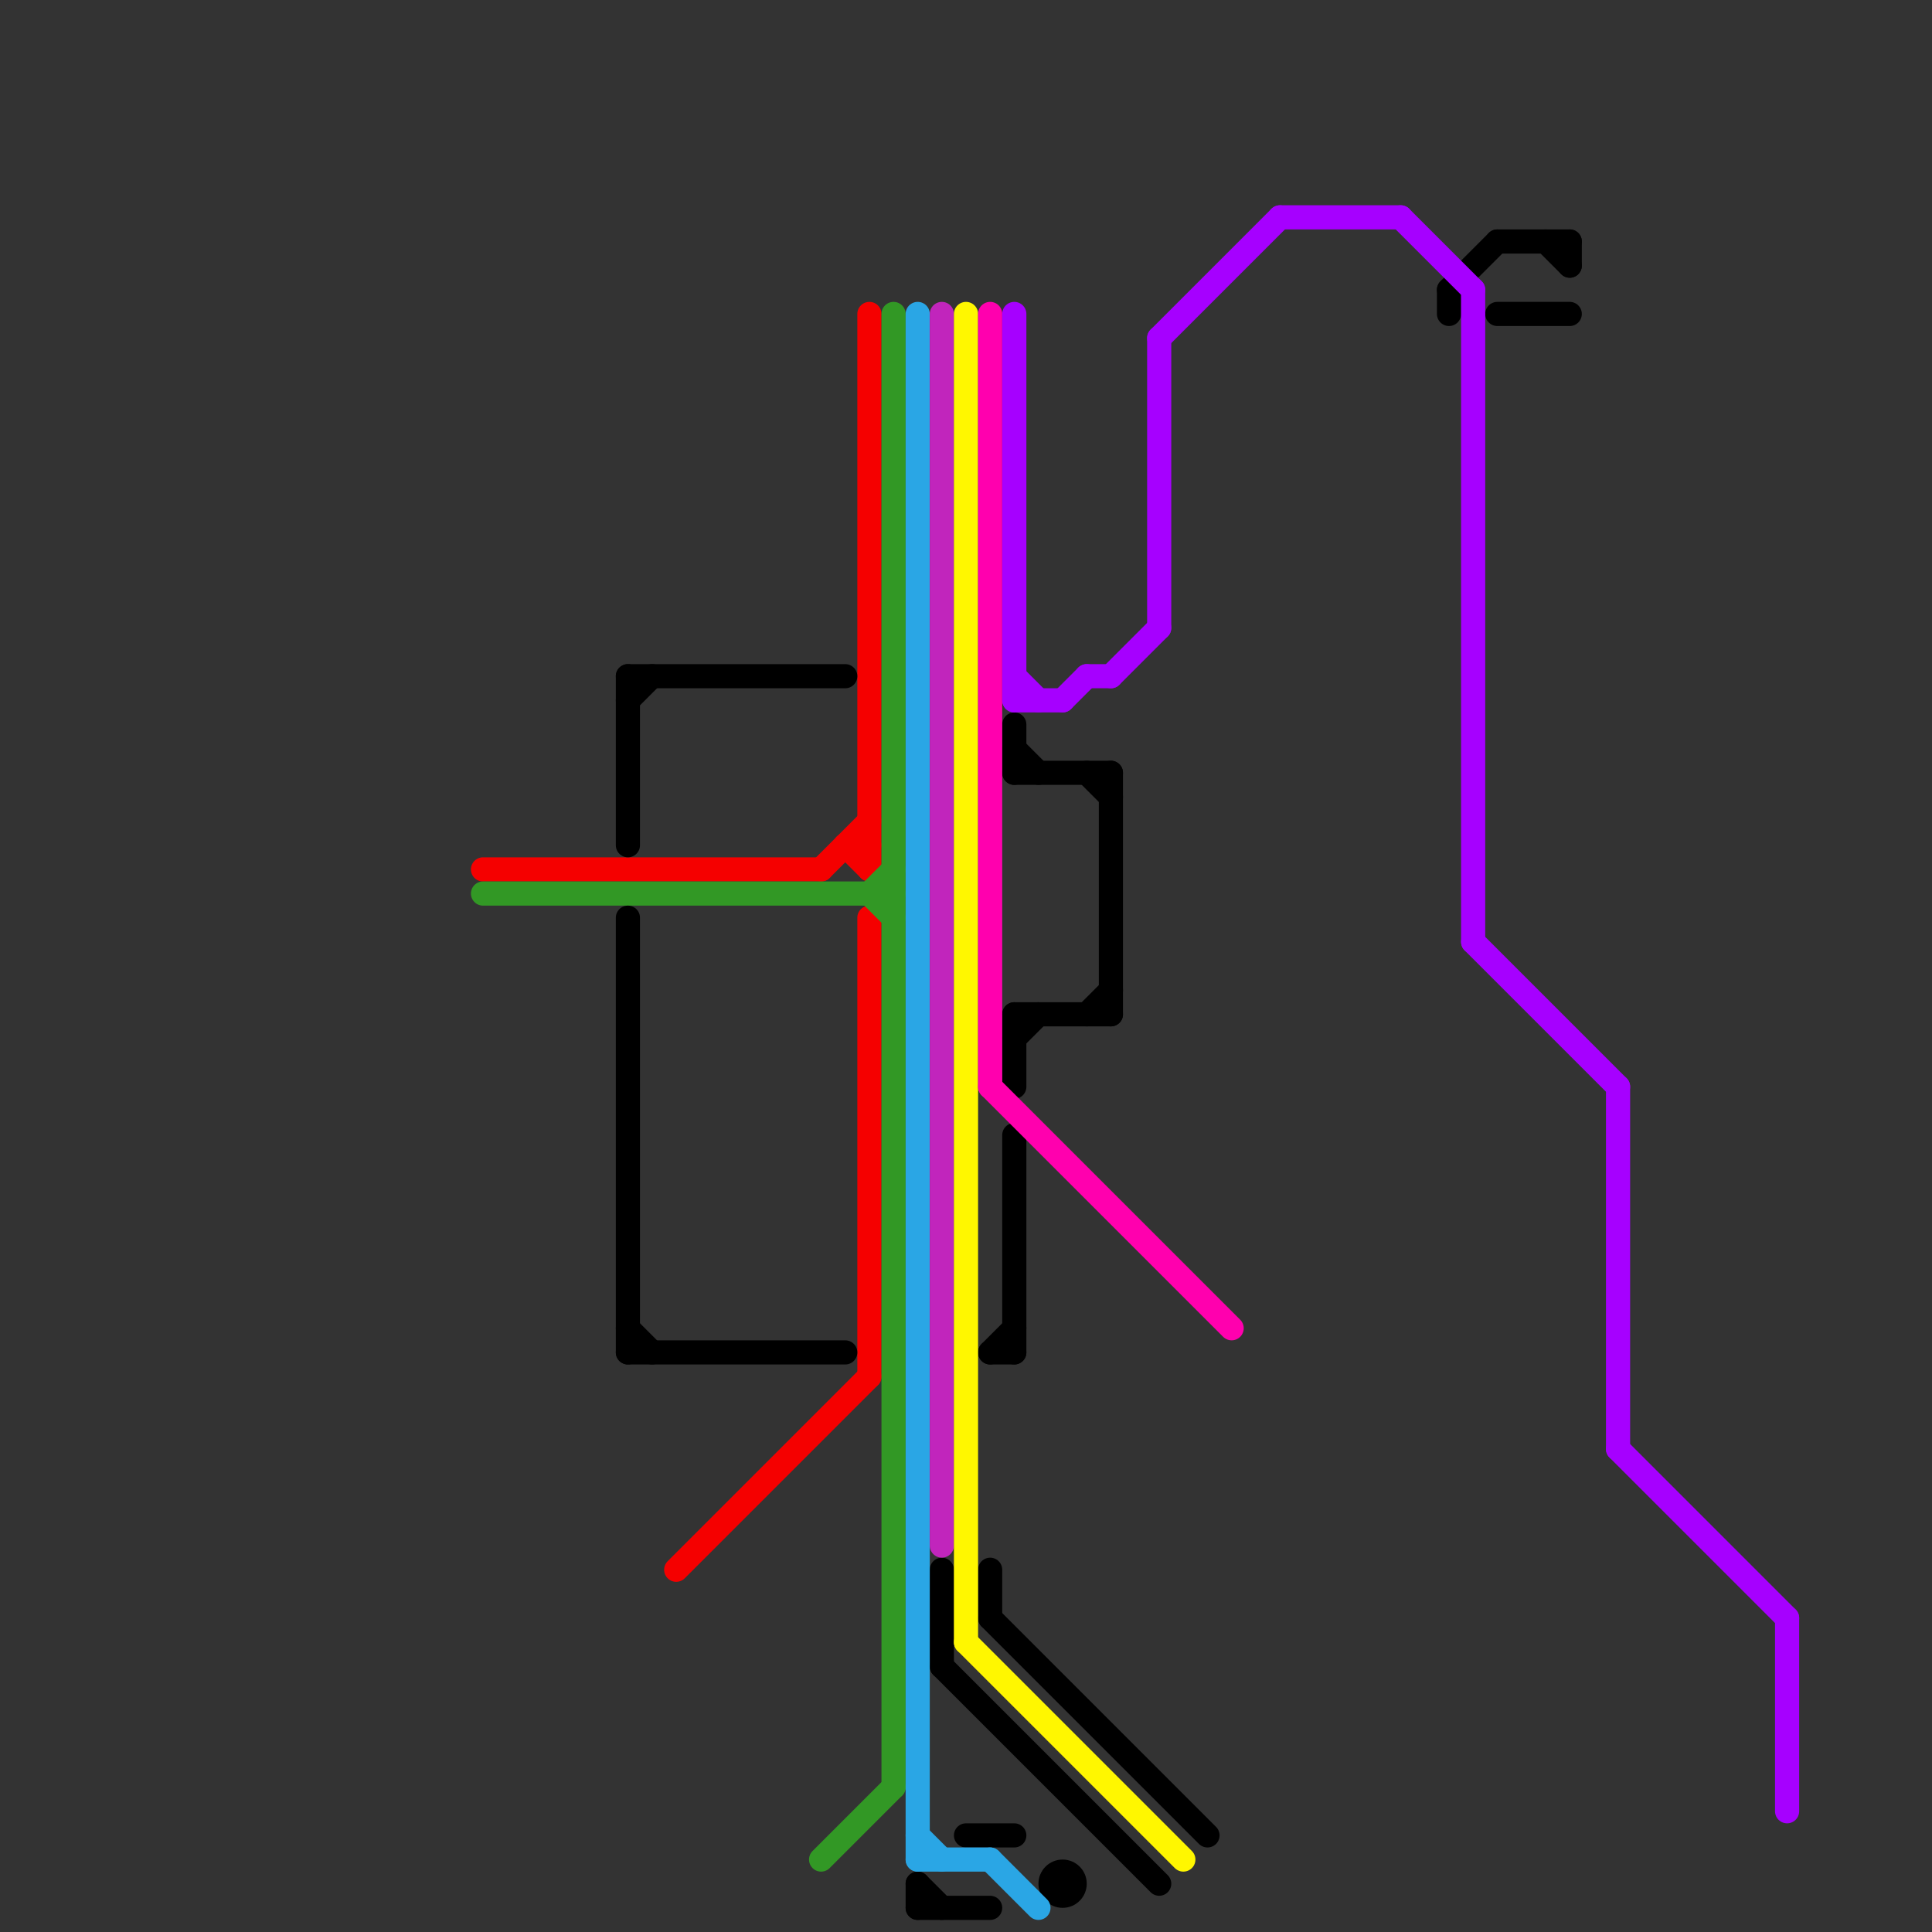 
<svg version="1.1" xmlns="http://www.w3.org/2000/svg" viewBox="0 0 80 80">
<rect x="0" y="0" width="80" height="80" fill="#333333" stroke="none"/>
<style>text { font: 1px Helvetica; font-weight: 600; white-space: pre; dominant-baseline: central; } line { stroke-width: 1; fill: none; stroke-linecap: round; stroke-linejoin: round; } .c0 { stroke: #f50000 } .c1 { stroke: #329825 } .c2 { stroke: #000000 } .c3 { stroke: #2aa6e5 } .c4 { stroke: #c125bc } .c5 { stroke: #fff700 } .c6 { stroke: #ff00ae } .c7 { stroke: #a600ff }</style><defs><g id="wm-xf"><circle r="1.2" fill="#000"/><circle r="0.9" fill="#fff"/><circle r="0.6" fill="#000"/><circle r="0.3" fill="#fff"/></g><g id="wm"><circle r="0.6" fill="#000"/><circle r="0.3" fill="#fff"/></g></defs><line class="c0" x1="35" y1="35" x2="36" y2="35"/><line class="c0" x1="34" y1="36" x2="36" y2="34"/><line class="c0" x1="36" y1="38" x2="36" y2="57"/><line class="c0" x1="20" y1="36" x2="34" y2="36"/><line class="c0" x1="28" y1="65" x2="36" y2="57"/><line class="c0" x1="35" y1="35" x2="36" y2="36"/><line class="c0" x1="36" y1="13" x2="36" y2="36"/><line class="c1" x1="36" y1="37" x2="37" y2="36"/><line class="c1" x1="34" y1="77" x2="37" y2="74"/><line class="c1" x1="20" y1="37" x2="37" y2="37"/><line class="c1" x1="36" y1="37" x2="37" y2="38"/><line class="c1" x1="37" y1="13" x2="37" y2="74"/><line class="c2" x1="41" y1="56" x2="42" y2="56"/><line class="c2" x1="42" y1="31" x2="43" y2="32"/><line class="c2" x1="45" y1="42" x2="46" y2="41"/><line class="c2" x1="39" y1="69" x2="48" y2="78"/><line class="c2" x1="38" y1="79" x2="41" y2="79"/><line class="c2" x1="26" y1="56" x2="35" y2="56"/><line class="c2" x1="45" y1="32" x2="46" y2="33"/><line class="c2" x1="38" y1="78" x2="38" y2="79"/><line class="c2" x1="42" y1="32" x2="46" y2="32"/><line class="c2" x1="26" y1="28" x2="26" y2="35"/><line class="c2" x1="41" y1="56" x2="42" y2="55"/><line class="c2" x1="42" y1="47" x2="42" y2="56"/><line class="c2" x1="65" y1="10" x2="65" y2="11"/><line class="c2" x1="26" y1="28" x2="35" y2="28"/><line class="c2" x1="42" y1="42" x2="42" y2="45"/><line class="c2" x1="64" y1="10" x2="65" y2="11"/><line class="c2" x1="60" y1="12" x2="62" y2="10"/><line class="c2" x1="42" y1="30" x2="42" y2="32"/><line class="c2" x1="39" y1="65" x2="39" y2="69"/><line class="c2" x1="26" y1="38" x2="26" y2="56"/><line class="c2" x1="42" y1="42" x2="46" y2="42"/><line class="c2" x1="60" y1="12" x2="60" y2="13"/><line class="c2" x1="62" y1="10" x2="65" y2="10"/><line class="c2" x1="42" y1="43" x2="43" y2="42"/><line class="c2" x1="41" y1="67" x2="50" y2="76"/><line class="c2" x1="26" y1="29" x2="27" y2="28"/><line class="c2" x1="40" y1="76" x2="42" y2="76"/><line class="c2" x1="38" y1="78" x2="39" y2="79"/><line class="c2" x1="41" y1="65" x2="41" y2="67"/><line class="c2" x1="26" y1="55" x2="27" y2="56"/><line class="c2" x1="62" y1="13" x2="65" y2="13"/><line class="c2" x1="46" y1="32" x2="46" y2="42"/><circle cx="44" cy="78" r="1" fill="#000000" /><line class="c3" x1="38" y1="76" x2="39" y2="77"/><line class="c3" x1="38" y1="77" x2="41" y2="77"/><line class="c3" x1="38" y1="13" x2="38" y2="77"/><line class="c3" x1="41" y1="77" x2="43" y2="79"/><line class="c4" x1="39" y1="13" x2="39" y2="64"/><line class="c5" x1="40" y1="13" x2="40" y2="68"/><line class="c5" x1="40" y1="68" x2="49" y2="77"/><line class="c6" x1="41" y1="45" x2="51" y2="55"/><line class="c6" x1="41" y1="13" x2="41" y2="45"/><line class="c7" x1="67" y1="45" x2="67" y2="60"/><line class="c7" x1="46" y1="28" x2="48" y2="26"/><line class="c7" x1="44" y1="29" x2="45" y2="28"/><line class="c7" x1="42" y1="28" x2="43" y2="29"/><line class="c7" x1="48" y1="14" x2="53" y2="9"/><line class="c7" x1="48" y1="14" x2="48" y2="26"/><line class="c7" x1="53" y1="9" x2="58" y2="9"/><line class="c7" x1="61" y1="39" x2="67" y2="45"/><line class="c7" x1="67" y1="60" x2="74" y2="67"/><line class="c7" x1="61" y1="12" x2="61" y2="39"/><line class="c7" x1="58" y1="9" x2="61" y2="12"/><line class="c7" x1="42" y1="29" x2="44" y2="29"/><line class="c7" x1="74" y1="67" x2="74" y2="75"/><line class="c7" x1="42" y1="13" x2="42" y2="29"/><line class="c7" x1="45" y1="28" x2="46" y2="28"/>
</svg>
